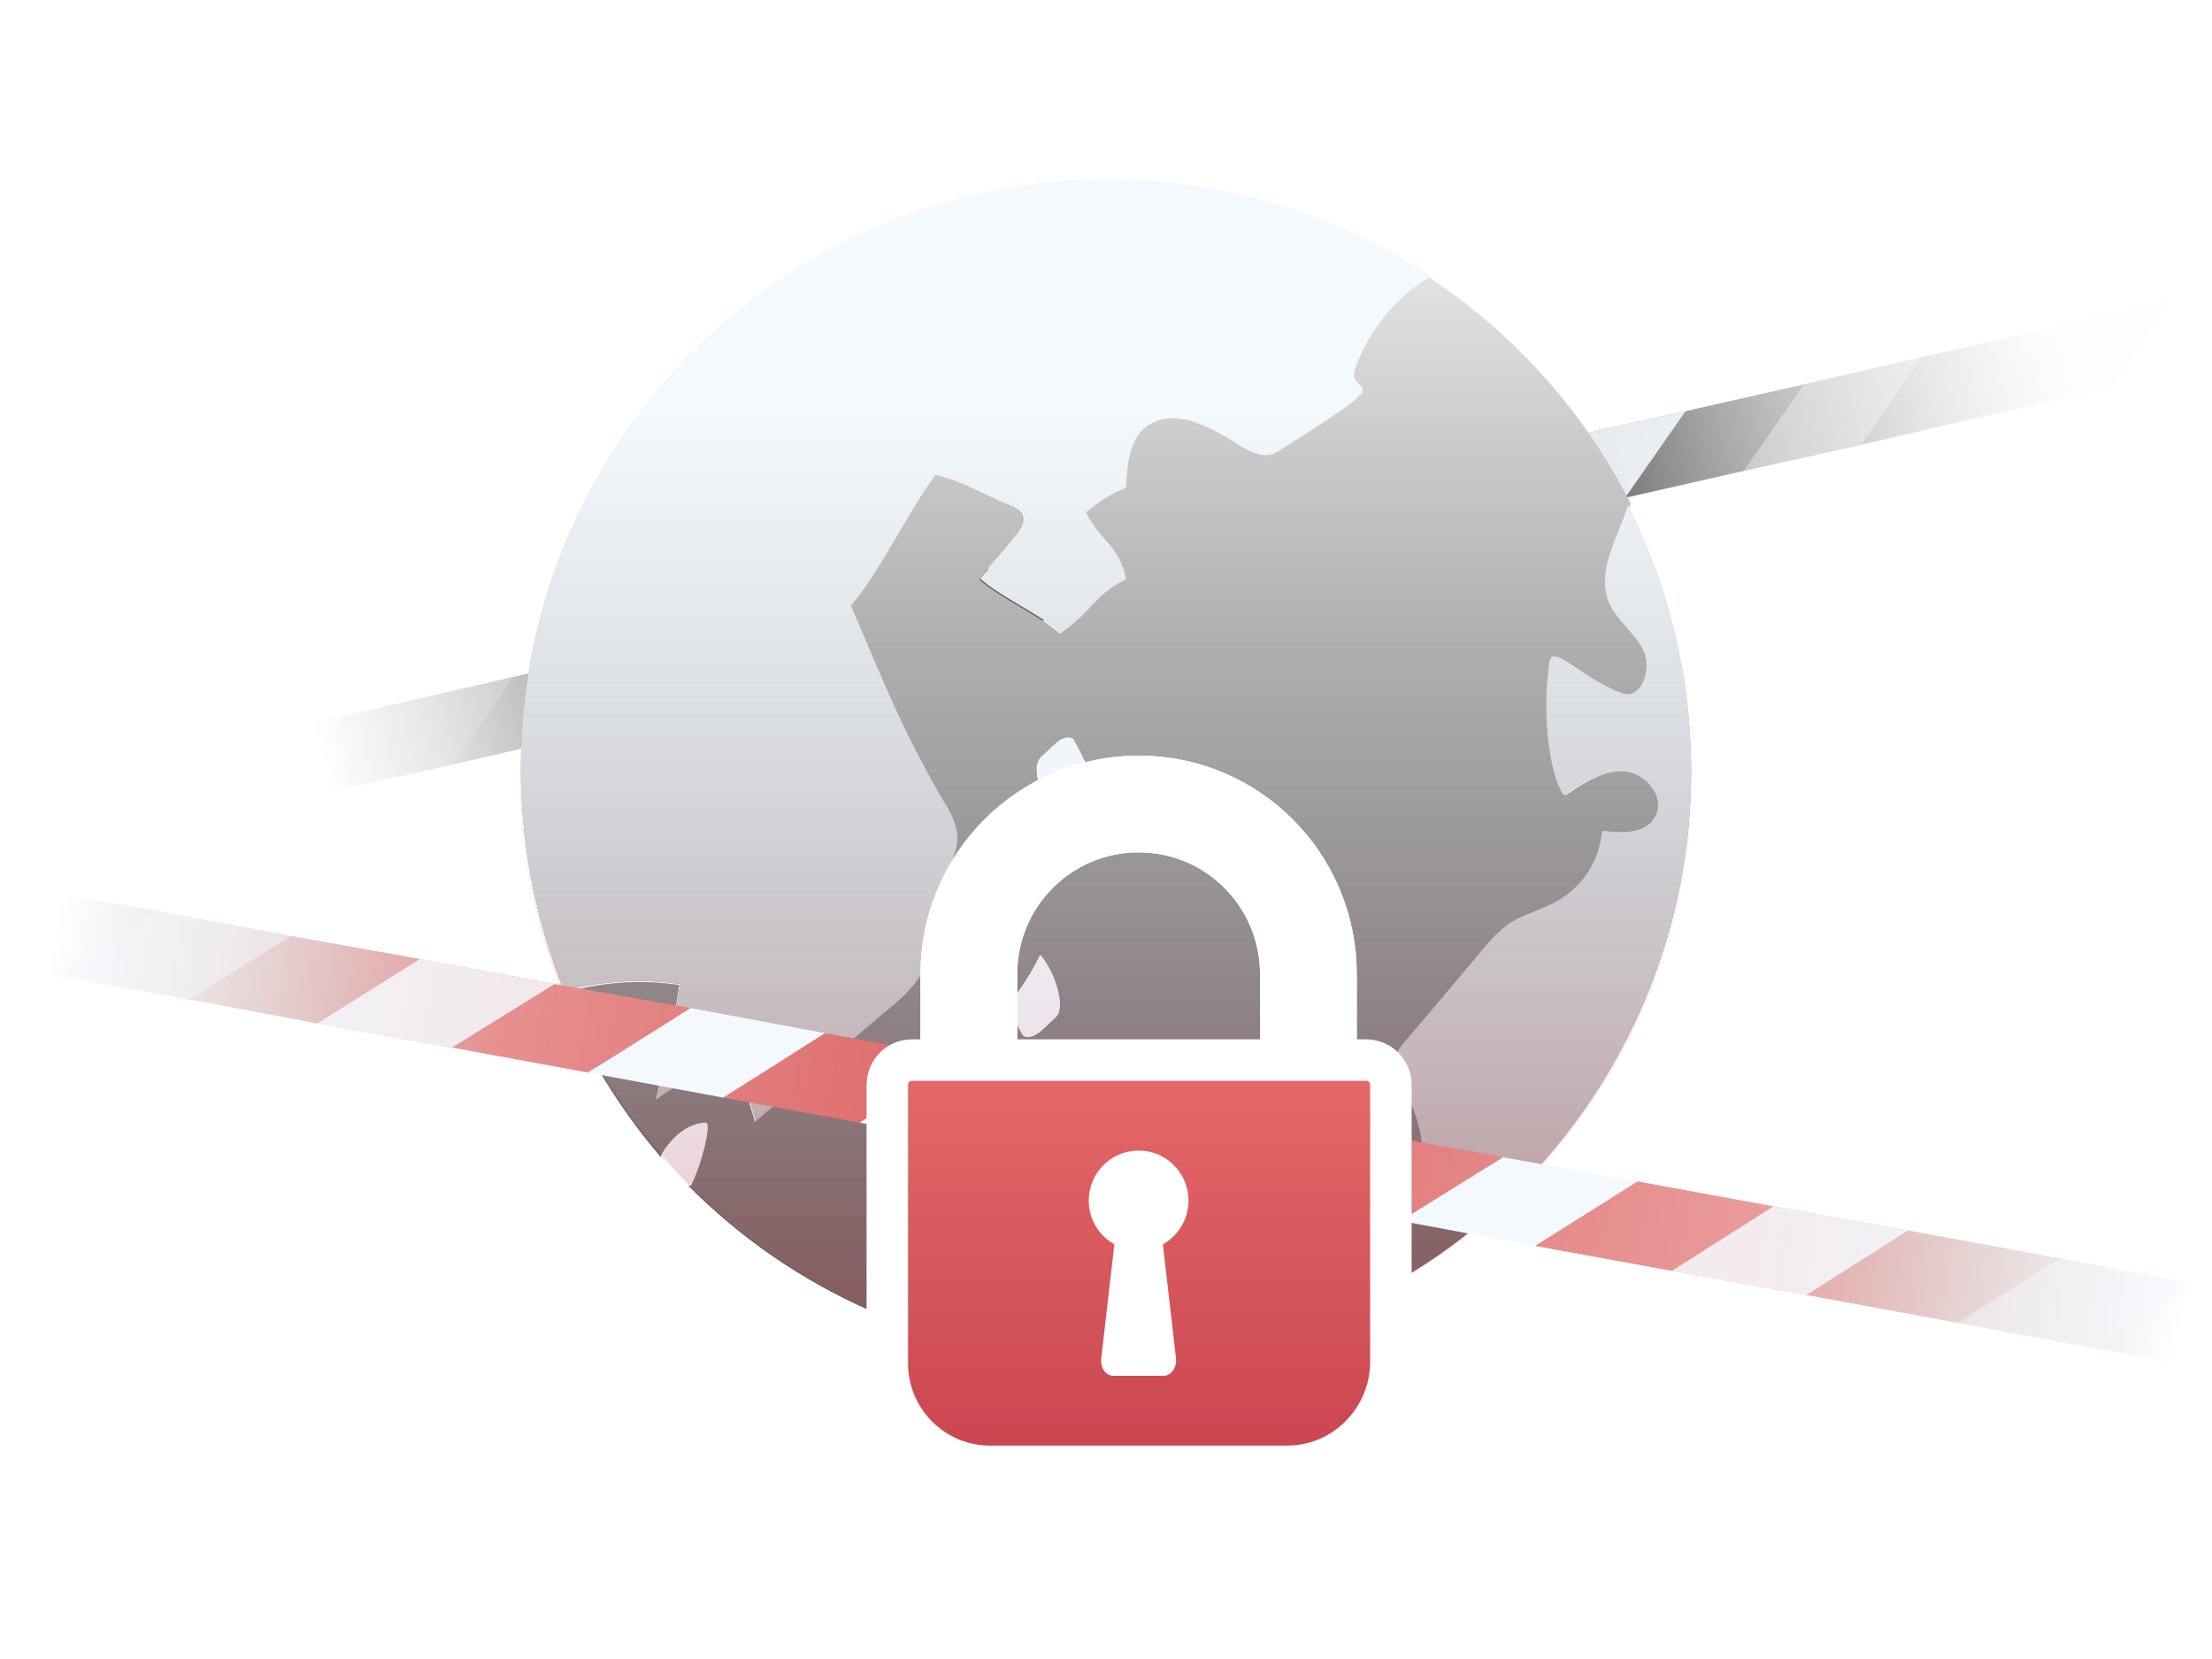<svg width="160" height="120" viewBox="0 0 160 120" fill="none" xmlns="http://www.w3.org/2000/svg">
<path d="M92.004 41.791L96.375 35.523L87.841 37.473L83.4 43.74L92.004 41.791Z" fill="url(#paint0_linear_7258_53036)"/>
<path d="M109.072 37.961L113.443 31.624L104.84 33.574L100.469 39.91L109.072 37.961Z" fill="url(#paint1_linear_7258_53036)"/>
<path d="M144.18 29.953L148.552 23.686L138.977 25.844L134.605 32.181L144.18 29.953Z" fill="url(#paint2_linear_7258_53036)"/>
<path d="M159.515 26.471L158.057 21.527L157.017 21.736L152.646 28.073L159.515 26.471Z" fill="url(#paint3_linear_7258_53036)"/>
<path d="M126.141 34.061L130.512 27.794L121.908 29.744L117.537 36.011L126.141 34.061Z" fill="url(#paint4_linear_7258_53036)"/>
<path d="M74.935 45.69L79.376 39.353L70.772 41.303L66.401 47.64L74.935 45.69Z" fill="url(#paint5_linear_7258_53036)"/>
<path d="M24.285 57.18L28.656 50.913L19.636 52.932L21.024 57.946L24.285 57.18Z" fill="url(#paint6_linear_7258_53036)"/>
<path d="M57.936 49.59L62.307 43.253L53.703 45.203L49.332 51.54L57.936 49.59Z" fill="url(#paint7_linear_7258_53036)"/>
<path d="M40.867 53.42L45.239 47.083L37.121 48.963L32.749 55.3L40.867 53.42Z" fill="url(#paint8_linear_7258_53036)"/>
<path d="M49.332 51.539L53.703 45.203L45.239 47.083L40.867 53.42L49.332 51.539Z" fill="url(#paint9_linear_7258_53036)"/>
<path opacity="0.4" d="M49.332 51.539L53.703 45.203L45.239 47.083L40.867 53.42L49.332 51.539Z" fill="#F4F9FE"/>
<path d="M32.749 55.3L37.12 48.963L28.656 50.913L24.284 57.18L32.749 55.3Z" fill="url(#paint10_linear_7258_53036)"/>
<path opacity="0.2" d="M32.749 55.3L37.12 48.963L28.656 50.913L24.284 57.18L32.749 55.3Z" fill="#F4F9FE"/>
<path d="M66.401 47.64L70.772 41.303L62.307 43.253L57.936 49.59L66.401 47.64Z" fill="url(#paint11_linear_7258_53036)"/>
<path opacity="0.9" d="M66.401 47.64L70.772 41.303L62.307 43.253L57.936 49.59L66.401 47.64Z" fill="#F4F9FE"/>
<path d="M83.4 43.74L87.841 37.473L79.376 39.353L74.935 45.69L83.4 43.74Z" fill="#F4F9FE"/>
<path d="M100.469 39.911L104.84 33.574L96.375 35.524L92.004 41.791L100.469 39.911Z" fill="#F4F9FE"/>
<path d="M117.537 36.011L121.908 29.744L113.443 31.624L109.072 37.961L117.537 36.011Z" fill="url(#paint12_linear_7258_53036)"/>
<path opacity="0.9" d="M117.537 36.011L121.908 29.744L113.443 31.624L109.072 37.961L117.537 36.011Z" fill="#F4F9FE"/>
<path d="M134.605 32.181L138.977 25.844L130.512 27.794L126.141 34.061L134.605 32.181Z" fill="url(#paint13_linear_7258_53036)"/>
<path opacity="0.4" d="M134.605 32.181L138.977 25.844L130.512 27.794L126.141 34.061L134.605 32.181Z" fill="#F4F9FE"/>
<path d="M152.645 28.073L157.016 21.736L148.552 23.686L144.18 29.953L152.645 28.073Z" fill="url(#paint14_linear_7258_53036)"/>
<path opacity="0.2" d="M152.645 28.073L157.016 21.736L148.552 23.686L144.18 29.953L152.645 28.073Z" fill="#F4F9FE"/>
<path d="M80 13.101C79.237 13.101 78.543 13.101 77.78 13.171C78.682 13.171 79.514 13.101 80.416 13.101C80.278 13.101 80.139 13.101 80 13.101Z" fill="url(#paint15_linear_7258_53036)"/>
<path d="M102.619 87.401C103.452 84.616 103.174 81.413 101.717 78.836C101.37 78.14 100.885 77.444 101.024 76.678C101.093 76.121 101.509 75.703 101.856 75.215C103.66 73.057 105.464 70.898 107.268 68.809C107.893 68.043 108.586 67.277 109.419 66.72C110.46 66.023 111.709 65.745 112.749 65.188C114.553 64.143 115.802 62.194 116.01 60.105C117.468 60.313 119.272 60.244 119.896 58.99C120.59 57.598 119.063 55.926 117.537 55.787C115.941 55.718 114.553 56.623 113.235 57.528C111.986 55.718 111.847 51.47 112.056 49.311C112.264 47.152 112.125 47.083 113.929 48.267C114.623 48.754 116.704 50.077 117.606 50.216C118.994 50.425 119.688 48.267 118.994 47.013C118.37 45.76 117.051 44.855 116.496 43.531C115.525 41.233 117.121 38.866 117.953 36.429C114.623 29.813 109.558 24.173 103.383 20.064C101.093 21.387 99.081 23.755 98.04 26.471C96.999 29.256 102.342 26.401 92.42 32.668C91.032 33.574 89.228 31.763 87.702 31.067C86.175 30.301 84.302 29.813 82.914 30.858C81.596 31.833 81.457 33.643 81.388 35.315C79.931 35.872 79.098 36.568 78.474 37.125C79.584 39.284 80.902 39.562 81.388 41.93C78.959 43.183 78.959 44.297 76.67 45.829C75.282 44.576 72.229 43.183 70.841 41.93C71.882 40.537 72.437 40.05 73.547 38.657C73.894 38.169 74.657 37.125 73.131 36.568C71.327 35.872 69.592 34.757 67.65 34.34C65.776 36.846 63.487 41.582 61.474 43.88C64.042 49.798 64.944 52.375 68.135 57.946C68.621 58.781 69.176 59.756 69.176 60.731C69.176 61.567 68.829 62.263 68.552 63.029C67.788 65.327 67.997 67.973 66.817 70.132C66.123 71.455 64.944 72.43 63.764 73.405C60.711 75.981 57.658 78.558 54.605 81.134C54.12 79.463 53.565 77.792 53.079 76.121C51.483 77.374 49.055 78.279 47.459 79.533C47.806 77.792 48.708 74.449 49.124 71.246C46.279 70.828 43.365 71.037 40.59 71.873C42.324 76.19 44.822 80.229 47.806 83.711C47.806 83.711 47.806 83.711 47.806 83.641C47.875 83.432 48.014 83.223 48.153 83.014C48.847 82.109 49.749 81.273 50.928 81.273C51.344 81.273 50.651 84.268 49.818 85.8C57.242 93.251 67.372 97.986 78.682 98.334C78.751 97.638 78.751 96.872 78.89 96.523C79.445 94.713 80.624 93.042 82.151 91.997C83.608 90.953 85.412 90.396 86.8 89.281C88.673 87.749 89.922 85.312 92.212 84.686C93.183 86.566 92.35 88.794 91.587 90.744C91.31 91.44 90.963 92.206 90.338 92.624C89.783 93.042 89.02 93.111 88.396 93.32C87.216 93.738 86.314 94.643 85.898 95.757C85.69 96.384 85.62 97.081 85.412 97.707C85.343 97.847 85.343 97.916 85.273 98.055C86.453 97.916 87.702 97.707 88.881 97.429C89.089 97.081 89.367 96.732 89.783 96.384C91.795 94.365 94.293 92.833 96.861 91.719C96.999 91.649 97.069 91.649 97.207 91.649C97.346 91.719 97.415 91.858 97.415 91.928C97.693 92.763 97.624 93.668 97.485 94.504C102.758 92.136 107.476 88.655 111.292 84.407C108.239 84.407 105.048 85.452 102.619 87.401ZM76.6 73.196C76.531 73.474 76.323 73.614 76.115 73.823C75.629 74.24 74.796 75.285 74.102 74.937C73.964 74.867 72.923 72.708 72.923 72.708C73.825 71.594 74.657 70.41 75.282 69.087C76.045 70.062 76.531 71.246 76.67 72.43C76.67 72.708 76.67 72.917 76.6 73.196ZM76.392 59.269C75.629 58.294 75.143 57.11 75.004 55.926C75.004 55.648 74.935 55.439 75.074 55.16C75.143 54.882 75.351 54.743 75.559 54.534C76.045 54.116 76.878 53.071 77.572 53.42C77.71 53.489 78.751 55.648 78.751 55.648C77.78 56.692 77.017 57.946 76.392 59.269Z" fill="url(#paint16_linear_7258_53036)"/>
<path d="M75.213 69.087C74.588 70.41 73.825 71.594 72.853 72.708C72.853 72.708 73.894 74.867 74.033 74.937C74.727 75.285 75.559 74.24 76.045 73.823C76.253 73.683 76.462 73.474 76.531 73.196C76.6 72.987 76.6 72.708 76.6 72.43C76.462 71.246 75.976 70.062 75.213 69.087Z" fill="#F4F9FE"/>
<path d="M75.559 54.534C75.351 54.673 75.143 54.882 75.074 55.16C75.004 55.369 75.004 55.648 75.004 55.926C75.143 57.11 75.629 58.294 76.392 59.269C77.016 57.946 77.78 56.762 78.751 55.648C78.751 55.648 77.71 53.489 77.572 53.42C76.808 53.071 76.045 54.116 75.559 54.534Z" fill="#F4F9FE"/>
<path d="M51.067 81.204C49.957 81.204 48.985 82.039 48.291 82.945C48.153 83.153 48.014 83.293 47.945 83.571C47.945 83.571 47.945 83.571 47.945 83.641C48.569 84.407 49.263 85.103 49.957 85.8C50.789 84.198 51.483 81.204 51.067 81.204Z" fill="#F4F9FE"/>
<path d="M116.357 43.531C116.912 44.854 118.231 45.76 118.855 47.013C119.48 48.267 118.855 50.425 117.467 50.216C116.635 50.077 114.553 48.754 113.79 48.267C111.986 47.013 112.125 47.152 111.917 49.311C111.709 51.47 111.917 55.718 113.096 57.528C114.415 56.623 115.802 55.718 117.398 55.787C118.994 55.857 120.451 57.598 119.757 58.99C119.133 60.313 117.329 60.313 115.872 60.105C115.733 62.194 114.484 64.143 112.611 65.188C111.5 65.814 110.321 66.093 109.28 66.72C108.448 67.277 107.754 68.043 107.129 68.809C105.325 70.968 103.521 73.126 101.717 75.215C101.37 75.633 100.954 76.121 100.885 76.678C100.746 77.444 101.232 78.14 101.578 78.836C103.036 81.413 103.313 84.546 102.48 87.401C104.909 85.451 108.101 84.477 111.223 84.477C118.092 76.886 122.324 66.789 122.324 55.787C122.324 48.893 120.659 42.348 117.745 36.568C117.051 38.866 115.455 41.233 116.357 43.531Z" fill="url(#paint17_linear_7258_53036)"/>
<path d="M116.357 43.531C116.912 44.854 118.231 45.76 118.855 47.013C119.48 48.267 118.855 50.425 117.467 50.216C116.635 50.077 114.553 48.754 113.79 48.267C111.986 47.013 112.125 47.152 111.917 49.311C111.709 51.47 111.917 55.718 113.096 57.528C114.415 56.623 115.802 55.718 117.398 55.787C118.994 55.857 120.451 57.598 119.757 58.99C119.133 60.313 117.329 60.313 115.872 60.105C115.733 62.194 114.484 64.143 112.611 65.188C111.5 65.814 110.321 66.093 109.28 66.72C108.448 67.277 107.754 68.043 107.129 68.809C105.325 70.968 103.521 73.126 101.717 75.215C101.37 75.633 100.954 76.121 100.885 76.678C100.746 77.444 101.232 78.14 101.578 78.836C103.036 81.413 103.313 84.546 102.48 87.401C104.909 85.451 108.101 84.477 111.223 84.477C118.092 76.886 122.324 66.789 122.324 55.787C122.324 48.893 120.659 42.348 117.745 36.568C117.051 38.866 115.455 41.233 116.357 43.531Z" fill="url(#paint18_linear_7258_53036)"/>
<path d="M49.194 71.176C48.777 74.38 47.875 77.722 47.528 79.463C49.124 78.21 51.553 77.304 53.148 76.051C53.634 77.722 54.189 79.393 54.675 81.065C57.728 78.488 60.781 75.912 63.834 73.335C64.944 72.36 66.123 71.385 66.886 70.062C68.066 67.904 67.927 65.327 68.621 62.959C68.899 62.194 69.246 61.428 69.246 60.662C69.246 59.687 68.76 58.712 68.205 57.876C65.013 52.305 64.111 49.729 61.544 43.81C63.556 41.512 65.776 36.846 67.719 34.27C69.593 34.688 71.327 35.871 73.201 36.498C74.727 37.055 73.964 38.1 73.617 38.587C72.576 39.98 72.021 40.467 70.911 41.86C72.299 43.114 75.351 44.506 76.739 45.76C79.029 44.228 79.029 43.114 81.457 41.86C80.972 39.493 79.653 39.214 78.543 37.055C79.168 36.568 80 35.871 81.457 35.245C81.527 33.643 81.665 31.763 82.984 30.788C84.302 29.813 86.245 30.301 87.771 30.997C89.298 31.763 91.032 33.504 92.489 32.599C102.342 26.332 96.999 29.117 98.109 26.401C99.15 23.685 101.162 21.318 103.452 19.995C96.861 15.608 89.02 13.101 80.555 12.962C79.653 12.962 78.821 12.962 77.919 13.031C55.508 14.215 37.676 32.808 37.676 55.578C37.676 61.288 38.786 66.65 40.798 71.664C43.435 70.968 46.349 70.759 49.194 71.176Z" fill="url(#paint19_linear_7258_53036)"/>
<path d="M49.194 71.176C48.777 74.38 47.875 77.722 47.528 79.463C49.124 78.21 51.553 77.304 53.148 76.051C53.634 77.722 54.189 79.393 54.675 81.065C57.728 78.488 60.781 75.912 63.834 73.335C64.944 72.36 66.123 71.385 66.886 70.062C68.066 67.904 67.927 65.327 68.621 62.959C68.899 62.194 69.246 61.428 69.246 60.662C69.246 59.687 68.76 58.712 68.205 57.876C65.013 52.305 64.111 49.729 61.544 43.81C63.556 41.512 65.776 36.846 67.719 34.27C69.593 34.688 71.327 35.871 73.201 36.498C74.727 37.055 73.964 38.1 73.617 38.587C72.576 39.98 72.021 40.467 70.911 41.86C72.299 43.114 75.351 44.506 76.739 45.76C79.029 44.228 79.029 43.114 81.457 41.86C80.972 39.493 79.653 39.214 78.543 37.055C79.168 36.568 80 35.871 81.457 35.245C81.527 33.643 81.665 31.763 82.984 30.788C84.302 29.813 86.245 30.301 87.771 30.997C89.298 31.763 91.032 33.504 92.489 32.599C102.342 26.332 96.999 29.117 98.109 26.401C99.15 23.685 101.162 21.318 103.452 19.995C96.861 15.608 89.02 13.101 80.555 12.962C79.653 12.962 78.821 12.962 77.919 13.031C55.508 14.215 37.676 32.808 37.676 55.578C37.676 61.288 38.786 66.65 40.798 71.664C43.435 70.968 46.349 70.759 49.194 71.176Z" fill="url(#paint20_linear_7258_53036)"/>
<path d="M85.967 95.618C86.383 94.504 87.355 93.529 88.465 93.181C89.159 92.972 89.853 92.903 90.408 92.485C91.032 92.067 91.379 91.301 91.657 90.605C92.489 88.655 93.252 86.427 92.281 84.546C89.992 85.173 88.743 87.68 86.869 89.142C85.481 90.256 83.677 90.814 82.22 91.858C80.694 92.972 79.514 94.574 78.959 96.384C78.821 96.802 78.821 97.499 78.751 98.195C79.168 98.195 79.584 98.195 80 98.195C81.804 98.195 83.539 98.055 85.273 97.847C85.343 97.707 85.412 97.638 85.412 97.499C85.69 96.941 85.69 96.245 85.967 95.618Z" fill="#F4F9FE"/>
<path d="M97.485 91.928C97.416 91.788 97.415 91.649 97.277 91.649C97.138 91.579 97.069 91.649 96.93 91.719C94.293 92.763 91.795 94.365 89.853 96.384C89.436 96.802 89.159 97.15 88.951 97.429C92.004 96.802 94.848 95.827 97.624 94.574C97.693 93.599 97.763 92.694 97.485 91.928Z" fill="#F4F9FE"/>
<path d="M80 98.334C103.452 98.334 122.463 79.254 122.463 55.718C122.463 32.181 103.452 13.101 80 13.101C56.548 13.101 37.537 32.181 37.537 55.718C37.537 79.254 56.548 98.334 80 98.334Z" fill="url(#paint21_linear_7258_53036)"/>
<path d="M62.168 81.204L69.523 76.538L59.67 74.728L52.316 79.393L62.168 81.204Z" fill="url(#paint22_linear_7258_53036)"/>
<path d="M81.735 84.755L89.159 80.09L79.237 78.279L71.882 82.945L81.735 84.755Z" fill="url(#paint23_linear_7258_53036)"/>
<path d="M141.613 95.688L149.037 91.022L138.005 89.003L130.65 93.668L141.613 95.688Z" fill="url(#paint24_linear_7258_53036)"/>
<path d="M120.937 91.928L128.291 87.262L118.439 85.451L111.015 90.117L120.937 91.928Z" fill="url(#paint25_linear_7258_53036)"/>
<path d="M3.955 70.55L11.31 65.884L0.971 64.004L0.208 69.853L3.955 70.55Z" fill="url(#paint26_linear_7258_53036)"/>
<path d="M159.306 98.961L160 93.042L158.751 92.833L151.396 97.498L159.306 98.961Z" fill="url(#paint27_linear_7258_53036)"/>
<path d="M101.301 88.306L108.725 83.711L98.872 81.9L91.448 86.496L101.301 88.306Z" fill="url(#paint28_linear_7258_53036)"/>
<path d="M22.966 74.031L30.39 69.366L21.023 67.695L13.669 72.29L22.966 74.031Z" fill="url(#paint29_linear_7258_53036)"/>
<path d="M42.532 77.583L49.957 72.917L40.104 71.176L32.68 75.772L42.532 77.583Z" fill="url(#paint30_linear_7258_53036)"/>
<path d="M32.68 75.772L40.104 71.176L30.39 69.366L22.966 74.031L32.68 75.772Z" fill="url(#paint31_linear_7258_53036)"/>
<path opacity="0.85" d="M32.68 75.772L40.104 71.176L30.39 69.366L22.966 74.031L32.68 75.772Z" fill="#F4F9FE"/>
<path d="M13.669 72.29L21.023 67.695L11.31 65.884L3.955 70.55L13.669 72.29Z" fill="url(#paint32_linear_7258_53036)"/>
<path opacity="0.5" d="M13.669 72.29L21.023 67.695L11.31 65.884L3.955 70.55L13.669 72.29Z" fill="#F4F9FE"/>
<path d="M52.316 79.393L59.67 74.728L49.957 72.917L42.532 77.583L52.316 79.393Z" fill="#F4F9FE"/>
<path d="M71.882 82.945L79.237 78.279L69.523 76.538L62.168 81.204L71.882 82.945Z" fill="#F4F9FE"/>
<path d="M91.448 86.496L98.872 81.9L89.159 80.09L81.734 84.755L91.448 86.496Z" fill="#F4F9FE"/>
<path d="M111.015 90.117L118.439 85.452L108.725 83.711L101.301 88.307L111.015 90.117Z" fill="#F4F9FE"/>
<path d="M130.651 93.668L138.005 89.003L128.291 87.262L120.937 91.927L130.651 93.668Z" fill="url(#paint33_linear_7258_53036)"/>
<path opacity="0.85" d="M130.651 93.668L138.005 89.003L128.291 87.262L120.937 91.927L130.651 93.668Z" fill="#F4F9FE"/>
<path d="M151.396 97.499L158.751 92.833L149.037 91.022L141.613 95.688L151.396 97.499Z" fill="url(#paint34_linear_7258_53036)"/>
<path opacity="0.5" d="M151.396 97.499L158.751 92.833L149.037 91.022L141.613 95.688L151.396 97.499Z" fill="#F4F9FE"/>
<g opacity="0.2" filter="url(#filter0_f_7258_53036)">
<path d="M98.803 75.633H97.069V70.48C97.069 62.333 90.477 55.718 82.359 55.718C74.241 55.718 67.65 62.333 67.65 70.48V75.633H65.915C64.389 75.633 63.07 76.886 63.07 78.418V98.543C63.07 103.208 66.886 107.038 71.535 107.038H93.044C97.693 107.038 101.509 103.208 101.509 98.543V78.488C101.579 76.886 100.33 75.633 98.803 75.633ZM72.507 70.48C72.507 65.049 76.947 60.592 82.359 60.592C87.771 60.592 92.212 65.049 92.212 70.48V75.633H72.507V70.48Z" fill="black"/>
</g>
<path d="M70.078 80.925C70.078 76.817 70.078 74.867 70.078 70.48C70.078 63.656 75.559 58.155 82.359 58.155C89.159 58.155 94.64 63.656 94.64 70.48C94.64 74.519 94.64 77.026 94.64 80.299" stroke="white" stroke-width="7" stroke-miterlimit="10" stroke-linecap="round" stroke-linejoin="round"/>
<path d="M70.078 80.925C70.078 76.817 70.078 74.867 70.078 70.48C70.078 63.656 75.559 58.155 82.359 58.155C89.159 58.155 94.64 63.656 94.64 70.48C94.64 74.519 94.64 77.026 94.64 80.299" stroke="white" stroke-width="7" stroke-miterlimit="10" stroke-linecap="round" stroke-linejoin="round"/>
<path d="M93.114 106.063H71.605C67.511 106.063 64.18 102.721 64.18 98.612V78.488C64.18 77.513 64.944 76.677 65.984 76.677H98.803C99.775 76.677 100.607 77.443 100.607 78.488V98.612C100.538 102.721 97.207 106.063 93.114 106.063Z" fill="url(#paint35_linear_7258_53036)" stroke="white" stroke-width="3" stroke-miterlimit="10"/>
<path d="M82.359 90.465C84.352 90.465 85.967 88.844 85.967 86.844C85.967 84.844 84.352 83.223 82.359 83.223C80.367 83.223 78.751 84.844 78.751 86.844C78.751 88.844 80.367 90.465 82.359 90.465Z" fill="white"/>
<path d="M84.094 89.838C84.024 89.281 83.677 88.864 83.192 88.864H82.775H81.943H81.526C81.041 88.864 80.694 89.281 80.624 89.838L79.653 98.264C79.584 98.961 80 99.518 80.555 99.518H81.943H82.775H84.163C84.718 99.518 85.134 98.891 85.065 98.264L84.094 89.838Z" fill="white"/>
<defs>
<filter id="filter0_f_7258_53036" x="59.07" y="51.718" width="46.442" height="59.321" filterUnits="userSpaceOnUse" color-interpolation-filters="sRGB">
<feFlood flood-opacity="0" result="BackgroundImageFix"/>
<feBlend mode="normal" in="SourceGraphic" in2="BackgroundImageFix" result="shape"/>
<feGaussianBlur stdDeviation="2" result="effect1_foregroundBlur_7258_53036"/>
</filter>
<linearGradient id="paint0_linear_7258_53036" x1="158.666" y1="22.448" x2="20.525" y2="56.737" gradientUnits="userSpaceOnUse">
<stop offset="0.068" stop-color="#CCCCCC" stop-opacity="0"/>
<stop offset="0.298" stop-color="#808080"/>
<stop offset="0.541" stop-color="#4D4D4D"/>
<stop offset="0.792" stop-color="#808080"/>
<stop offset="0.978" stop-color="#B3B3B3" stop-opacity="0"/>
</linearGradient>
<linearGradient id="paint1_linear_7258_53036" x1="158.758" y1="22.819" x2="20.617" y2="57.108" gradientUnits="userSpaceOnUse">
<stop offset="0.068" stop-color="#CCCCCC" stop-opacity="0"/>
<stop offset="0.298" stop-color="#808080"/>
<stop offset="0.541" stop-color="#4D4D4D"/>
<stop offset="0.792" stop-color="#808080"/>
<stop offset="0.978" stop-color="#B3B3B3" stop-opacity="0"/>
</linearGradient>
<linearGradient id="paint2_linear_7258_53036" x1="158.945" y1="23.57" x2="20.803" y2="57.859" gradientUnits="userSpaceOnUse">
<stop offset="0.068" stop-color="#CCCCCC" stop-opacity="0"/>
<stop offset="0.298" stop-color="#808080"/>
<stop offset="0.541" stop-color="#4D4D4D"/>
<stop offset="0.792" stop-color="#808080"/>
<stop offset="0.978" stop-color="#B3B3B3" stop-opacity="0"/>
</linearGradient>
<linearGradient id="paint3_linear_7258_53036" x1="159.035" y1="23.934" x2="20.894" y2="58.222" gradientUnits="userSpaceOnUse">
<stop offset="0.068" stop-color="#CCCCCC" stop-opacity="0"/>
<stop offset="0.298" stop-color="#808080"/>
<stop offset="0.541" stop-color="#4D4D4D"/>
<stop offset="0.792" stop-color="#808080"/>
<stop offset="0.978" stop-color="#B3B3B3" stop-opacity="0"/>
</linearGradient>
<linearGradient id="paint4_linear_7258_53036" x1="158.85" y1="23.189" x2="20.709" y2="57.478" gradientUnits="userSpaceOnUse">
<stop offset="0.068" stop-color="#CCCCCC" stop-opacity="0"/>
<stop offset="0.298" stop-color="#808080"/>
<stop offset="0.541" stop-color="#4D4D4D"/>
<stop offset="0.792" stop-color="#808080"/>
<stop offset="0.978" stop-color="#B3B3B3" stop-opacity="0"/>
</linearGradient>
<linearGradient id="paint5_linear_7258_53036" x1="158.574" y1="22.078" x2="20.433" y2="56.367" gradientUnits="userSpaceOnUse">
<stop offset="0.068" stop-color="#CCCCCC" stop-opacity="0"/>
<stop offset="0.298" stop-color="#808080"/>
<stop offset="0.541" stop-color="#4D4D4D"/>
<stop offset="0.792" stop-color="#808080"/>
<stop offset="0.978" stop-color="#B3B3B3" stop-opacity="0"/>
</linearGradient>
<linearGradient id="paint6_linear_7258_53036" x1="158.3" y1="20.972" x2="20.159" y2="55.261" gradientUnits="userSpaceOnUse">
<stop offset="0.068" stop-color="#CCCCCC" stop-opacity="0"/>
<stop offset="0.298" stop-color="#808080"/>
<stop offset="0.541" stop-color="#4D4D4D"/>
<stop offset="0.792" stop-color="#808080"/>
<stop offset="0.978" stop-color="#B3B3B3" stop-opacity="0"/>
</linearGradient>
<linearGradient id="paint7_linear_7258_53036" x1="158.482" y1="21.708" x2="20.341" y2="55.997" gradientUnits="userSpaceOnUse">
<stop offset="0.068" stop-color="#CCCCCC" stop-opacity="0"/>
<stop offset="0.298" stop-color="#808080"/>
<stop offset="0.541" stop-color="#4D4D4D"/>
<stop offset="0.792" stop-color="#808080"/>
<stop offset="0.978" stop-color="#B3B3B3" stop-opacity="0"/>
</linearGradient>
<linearGradient id="paint8_linear_7258_53036" x1="158.392" y1="21.342" x2="20.25" y2="55.631" gradientUnits="userSpaceOnUse">
<stop offset="0.068" stop-color="#CCCCCC" stop-opacity="0"/>
<stop offset="0.298" stop-color="#808080"/>
<stop offset="0.541" stop-color="#4D4D4D"/>
<stop offset="0.792" stop-color="#808080"/>
<stop offset="0.978" stop-color="#B3B3B3" stop-opacity="0"/>
</linearGradient>
<linearGradient id="paint9_linear_7258_53036" x1="158.436" y1="21.522" x2="20.295" y2="55.811" gradientUnits="userSpaceOnUse">
<stop offset="0.068" stop-color="#CCCCCC" stop-opacity="0"/>
<stop offset="0.298" stop-color="#808080"/>
<stop offset="0.541" stop-color="#4D4D4D"/>
<stop offset="0.792" stop-color="#808080"/>
<stop offset="0.978" stop-color="#B3B3B3" stop-opacity="0"/>
</linearGradient>
<linearGradient id="paint10_linear_7258_53036" x1="158.347" y1="21.162" x2="20.205" y2="55.451" gradientUnits="userSpaceOnUse">
<stop offset="0.068" stop-color="#CCCCCC" stop-opacity="0"/>
<stop offset="0.298" stop-color="#808080"/>
<stop offset="0.541" stop-color="#4D4D4D"/>
<stop offset="0.792" stop-color="#808080"/>
<stop offset="0.978" stop-color="#B3B3B3" stop-opacity="0"/>
</linearGradient>
<linearGradient id="paint11_linear_7258_53036" x1="158.528" y1="21.893" x2="20.387" y2="56.182" gradientUnits="userSpaceOnUse">
<stop offset="0.068" stop-color="#CCCCCC" stop-opacity="0"/>
<stop offset="0.298" stop-color="#808080"/>
<stop offset="0.541" stop-color="#4D4D4D"/>
<stop offset="0.792" stop-color="#808080"/>
<stop offset="0.978" stop-color="#B3B3B3" stop-opacity="0"/>
</linearGradient>
<linearGradient id="paint12_linear_7258_53036" x1="158.804" y1="23.004" x2="20.663" y2="57.293" gradientUnits="userSpaceOnUse">
<stop offset="0.068" stop-color="#CCCCCC" stop-opacity="0"/>
<stop offset="0.298" stop-color="#808080"/>
<stop offset="0.541" stop-color="#4D4D4D"/>
<stop offset="0.792" stop-color="#808080"/>
<stop offset="0.978" stop-color="#B3B3B3" stop-opacity="0"/>
</linearGradient>
<linearGradient id="paint13_linear_7258_53036" x1="158.896" y1="23.375" x2="20.755" y2="57.663" gradientUnits="userSpaceOnUse">
<stop offset="0.068" stop-color="#CCCCCC" stop-opacity="0"/>
<stop offset="0.298" stop-color="#808080"/>
<stop offset="0.541" stop-color="#4D4D4D"/>
<stop offset="0.792" stop-color="#808080"/>
<stop offset="0.978" stop-color="#B3B3B3" stop-opacity="0"/>
</linearGradient>
<linearGradient id="paint14_linear_7258_53036" x1="158.993" y1="23.767" x2="20.852" y2="58.056" gradientUnits="userSpaceOnUse">
<stop offset="0.068" stop-color="#CCCCCC" stop-opacity="0"/>
<stop offset="0.298" stop-color="#808080"/>
<stop offset="0.541" stop-color="#4D4D4D"/>
<stop offset="0.792" stop-color="#808080"/>
<stop offset="0.978" stop-color="#B3B3B3" stop-opacity="0"/>
</linearGradient>
<linearGradient id="paint15_linear_7258_53036" x1="79.096" y1="13.101" x2="79.096" y2="98.559" gradientUnits="userSpaceOnUse">
<stop stop-color="#EFEFEF"/>
<stop offset="0.996" stop-color="#4D4D4D"/>
</linearGradient>
<linearGradient id="paint16_linear_7258_53036" x1="80.344" y1="13.101" x2="80.344" y2="98.306" gradientUnits="userSpaceOnUse">
<stop stop-color="#EFEFEF"/>
<stop offset="0.996" stop-color="#4D4D4D"/>
</linearGradient>
<linearGradient id="paint17_linear_7258_53036" x1="111.718" y1="13.101" x2="111.718" y2="98.306" gradientUnits="userSpaceOnUse">
<stop stop-color="#EFEFEF"/>
<stop offset="0.996" stop-color="#4D4D4D"/>
</linearGradient>
<linearGradient id="paint18_linear_7258_53036" x1="111.718" y1="13.096" x2="111.718" y2="87.383" gradientUnits="userSpaceOnUse">
<stop offset="0.225" stop-color="#F4F9FE"/>
<stop offset="1" stop-color="#B3B3B3"/>
</linearGradient>
<linearGradient id="paint19_linear_7258_53036" x1="70.441" y1="13.112" x2="70.441" y2="98.316" gradientUnits="userSpaceOnUse">
<stop stop-color="#EFEFEF"/>
<stop offset="0.996" stop-color="#4D4D4D"/>
</linearGradient>
<linearGradient id="paint20_linear_7258_53036" x1="70.441" y1="13.112" x2="70.441" y2="87.399" gradientUnits="userSpaceOnUse">
<stop offset="0.225" stop-color="#F4F9FE"/>
<stop offset="1" stop-color="#B3B3B3"/>
</linearGradient>
<linearGradient id="paint21_linear_7258_53036" x1="79.999" y1="13.133" x2="79.999" y2="98.338" gradientUnits="userSpaceOnUse">
<stop offset="0.39" stop-color="#CDD7FA" stop-opacity="0"/>
<stop offset="1" stop-color="#DD6262" stop-opacity="0.4"/>
</linearGradient>
<linearGradient id="paint22_linear_7258_53036" x1="160.262" y1="93.86" x2="0.189" y2="68.401" gradientUnits="userSpaceOnUse">
<stop offset="0.013" stop-color="#B3B3B3" stop-opacity="0"/>
<stop offset="0.208" stop-color="#E99B9B"/>
<stop offset="0.531" stop-color="#DD6262"/>
<stop offset="0.778" stop-color="#E79090"/>
<stop offset="0.978" stop-color="#B3B3B3" stop-opacity="0"/>
</linearGradient>
<linearGradient id="paint23_linear_7258_53036" x1="160.194" y1="94.289" x2="0.121" y2="68.83" gradientUnits="userSpaceOnUse">
<stop offset="0.013" stop-color="#B3B3B3" stop-opacity="0"/>
<stop offset="0.208" stop-color="#E99B9B"/>
<stop offset="0.531" stop-color="#DD6262"/>
<stop offset="0.778" stop-color="#E79090"/>
<stop offset="0.978" stop-color="#B3B3B3" stop-opacity="0"/>
</linearGradient>
<linearGradient id="paint24_linear_7258_53036" x1="159.987" y1="95.59" x2="-0.086" y2="70.131" gradientUnits="userSpaceOnUse">
<stop offset="0.013" stop-color="#B3B3B3" stop-opacity="0"/>
<stop offset="0.208" stop-color="#E99B9B"/>
<stop offset="0.531" stop-color="#DD6262"/>
<stop offset="0.778" stop-color="#E79090"/>
<stop offset="0.978" stop-color="#B3B3B3" stop-opacity="0"/>
</linearGradient>
<linearGradient id="paint25_linear_7258_53036" x1="160.057" y1="95.148" x2="-0.016" y2="69.689" gradientUnits="userSpaceOnUse">
<stop offset="0.013" stop-color="#B3B3B3" stop-opacity="0"/>
<stop offset="0.208" stop-color="#E99B9B"/>
<stop offset="0.531" stop-color="#DD6262"/>
<stop offset="0.778" stop-color="#E79090"/>
<stop offset="0.978" stop-color="#B3B3B3" stop-opacity="0"/>
</linearGradient>
<linearGradient id="paint26_linear_7258_53036" x1="160.466" y1="92.578" x2="0.393" y2="67.12" gradientUnits="userSpaceOnUse">
<stop offset="0.013" stop-color="#B3B3B3" stop-opacity="0"/>
<stop offset="0.208" stop-color="#E99B9B"/>
<stop offset="0.531" stop-color="#DD6262"/>
<stop offset="0.778" stop-color="#E79090"/>
<stop offset="0.978" stop-color="#B3B3B3" stop-opacity="0"/>
</linearGradient>
<linearGradient id="paint27_linear_7258_53036" x1="159.92" y1="96.011" x2="-0.153" y2="70.552" gradientUnits="userSpaceOnUse">
<stop offset="0.013" stop-color="#B3B3B3" stop-opacity="0"/>
<stop offset="0.208" stop-color="#E99B9B"/>
<stop offset="0.531" stop-color="#DD6262"/>
<stop offset="0.778" stop-color="#E79090"/>
<stop offset="0.978" stop-color="#B3B3B3" stop-opacity="0"/>
</linearGradient>
<linearGradient id="paint28_linear_7258_53036" x1="160.125" y1="94.719" x2="0.052" y2="69.26" gradientUnits="userSpaceOnUse">
<stop offset="0.013" stop-color="#B3B3B3" stop-opacity="0"/>
<stop offset="0.208" stop-color="#E99B9B"/>
<stop offset="0.531" stop-color="#DD6262"/>
<stop offset="0.778" stop-color="#E79090"/>
<stop offset="0.978" stop-color="#B3B3B3" stop-opacity="0"/>
</linearGradient>
<linearGradient id="paint29_linear_7258_53036" x1="160.397" y1="93.007" x2="0.325" y2="67.548" gradientUnits="userSpaceOnUse">
<stop offset="0.013" stop-color="#B3B3B3" stop-opacity="0"/>
<stop offset="0.208" stop-color="#E99B9B"/>
<stop offset="0.531" stop-color="#DD6262"/>
<stop offset="0.778" stop-color="#E79090"/>
<stop offset="0.978" stop-color="#B3B3B3" stop-opacity="0"/>
</linearGradient>
<linearGradient id="paint30_linear_7258_53036" x1="160.33" y1="93.43" x2="0.257" y2="67.972" gradientUnits="userSpaceOnUse">
<stop offset="0.013" stop-color="#B3B3B3" stop-opacity="0"/>
<stop offset="0.208" stop-color="#E99B9B"/>
<stop offset="0.531" stop-color="#DD6262"/>
<stop offset="0.778" stop-color="#E79090"/>
<stop offset="0.978" stop-color="#B3B3B3" stop-opacity="0"/>
</linearGradient>
<linearGradient id="paint31_linear_7258_53036" x1="160.364" y1="93.216" x2="0.291" y2="67.757" gradientUnits="userSpaceOnUse">
<stop offset="0.013" stop-color="#B3B3B3" stop-opacity="0"/>
<stop offset="0.208" stop-color="#E99B9B"/>
<stop offset="0.531" stop-color="#DD6262"/>
<stop offset="0.778" stop-color="#E79090"/>
<stop offset="0.978" stop-color="#B3B3B3" stop-opacity="0"/>
</linearGradient>
<linearGradient id="paint32_linear_7258_53036" x1="160.43" y1="92.798" x2="0.358" y2="67.34" gradientUnits="userSpaceOnUse">
<stop offset="0.013" stop-color="#B3B3B3" stop-opacity="0"/>
<stop offset="0.208" stop-color="#E99B9B"/>
<stop offset="0.531" stop-color="#DD6262"/>
<stop offset="0.778" stop-color="#E79090"/>
<stop offset="0.978" stop-color="#B3B3B3" stop-opacity="0"/>
</linearGradient>
<linearGradient id="paint33_linear_7258_53036" x1="160.023" y1="95.362" x2="-0.05" y2="69.904" gradientUnits="userSpaceOnUse">
<stop offset="0.013" stop-color="#B3B3B3" stop-opacity="0"/>
<stop offset="0.208" stop-color="#E99B9B"/>
<stop offset="0.531" stop-color="#DD6262"/>
<stop offset="0.778" stop-color="#E79090"/>
<stop offset="0.978" stop-color="#B3B3B3" stop-opacity="0"/>
</linearGradient>
<linearGradient id="paint34_linear_7258_53036" x1="159.951" y1="95.817" x2="-0.122" y2="70.359" gradientUnits="userSpaceOnUse">
<stop offset="0.013" stop-color="#B3B3B3" stop-opacity="0"/>
<stop offset="0.208" stop-color="#E99B9B"/>
<stop offset="0.531" stop-color="#DD6262"/>
<stop offset="0.778" stop-color="#E79090"/>
<stop offset="0.978" stop-color="#B3B3B3" stop-opacity="0"/>
</linearGradient>
<linearGradient id="paint35_linear_7258_53036" x1="82.371" y1="76.685" x2="82.371" y2="106.091" gradientUnits="userSpaceOnUse">
<stop stop-color="#E56A6A"/>
<stop offset="1" stop-color="#CA444F"/>
</linearGradient>
</defs>
</svg>

